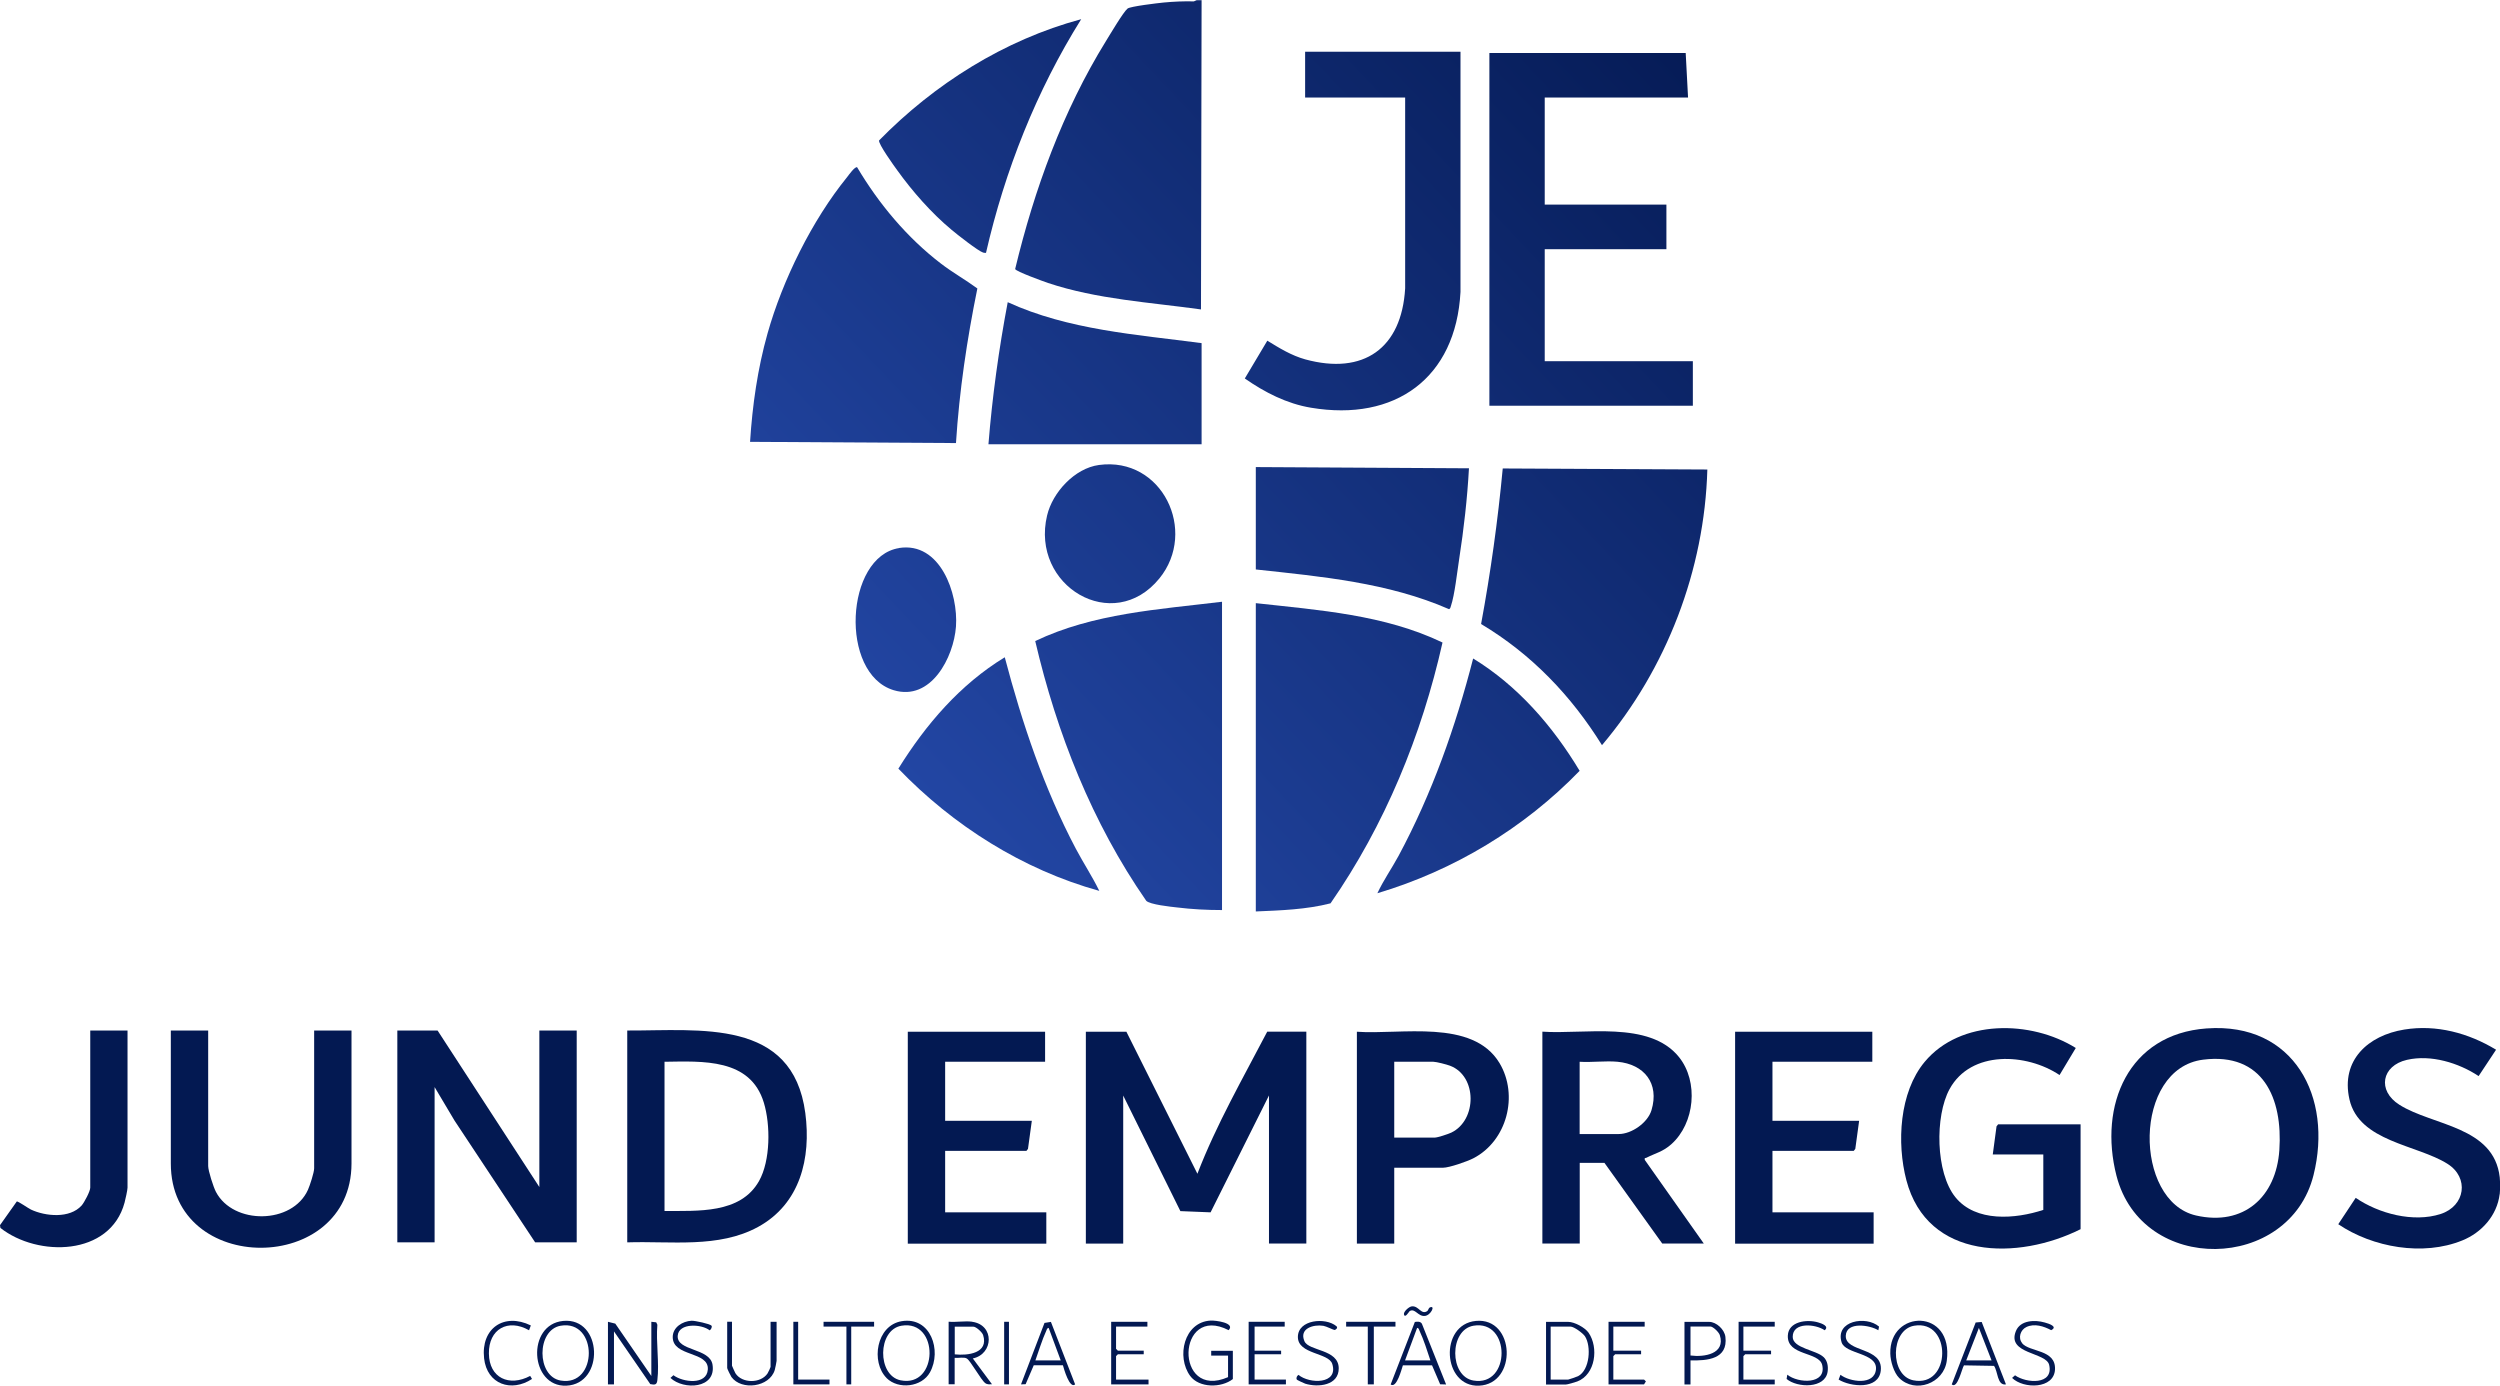 <?xml version="1.0" encoding="UTF-8"?>
<svg id="Camada_2" data-name="Camada 2" xmlns="http://www.w3.org/2000/svg" xmlns:xlink="http://www.w3.org/1999/xlink" viewBox="0 0 286.41 158.75">
  <defs>
    <style>
      .cls-1 {
        fill: url(#Gradiente_sem_nome_14-4);
      }

      .cls-2 {
        fill: url(#Gradiente_sem_nome_14-12);
      }

      .cls-3 {
        fill: #031952;
      }

      .cls-4 {
        fill: none;
      }

      .cls-5 {
        fill: url(#Gradiente_sem_nome_14-7);
      }

      .cls-6 {
        fill: url(#Gradiente_sem_nome_14-5);
      }

      .cls-7 {
        fill: url(#Gradiente_sem_nome_14-6);
      }

      .cls-8 {
        fill: url(#Gradiente_sem_nome_14-2);
      }

      .cls-9 {
        fill: url(#Gradiente_sem_nome_14-8);
      }

      .cls-10 {
        fill: url(#Gradiente_sem_nome_14-10);
      }

      .cls-11 {
        fill: url(#Gradiente_sem_nome_14-11);
      }

      .cls-12 {
        fill: url(#Gradiente_sem_nome_14-3);
      }

      .cls-13 {
        fill: url(#Gradiente_sem_nome_14-14);
      }

      .cls-14 {
        fill: url(#Gradiente_sem_nome_14-13);
      }

      .cls-15 {
        fill: url(#Gradiente_sem_nome_14-9);
      }

      .cls-16 {
        clip-path: url(#clippath);
      }

      .cls-17 {
        fill: url(#Gradiente_sem_nome_14);
      }
    </style>
    <clipPath id="clippath">
      <rect class="cls-4" width="286.41" height="158.75"/>
    </clipPath>
    <linearGradient id="Gradiente_sem_nome_14" data-name="Gradiente sem nome 14" x1="176.36" y1="184.02" x2="65.41" y2="79.16" gradientTransform="translate(0 161.62) scale(1 -1)" gradientUnits="userSpaceOnUse">
      <stop offset="0" stop-color="#041952"/>
      <stop offset="1" stop-color="#284eb2"/>
    </linearGradient>
    <linearGradient id="Gradiente_sem_nome_14-2" data-name="Gradiente sem nome 14" x1="222.94" y1="134.74" x2="112" y2="29.87" xlink:href="#Gradiente_sem_nome_14"/>
    <linearGradient id="Gradiente_sem_nome_14-3" data-name="Gradiente sem nome 14" x1="170.74" y1="189.96" x2="59.8" y2="85.1" xlink:href="#Gradiente_sem_nome_14"/>
    <linearGradient id="Gradiente_sem_nome_14-4" data-name="Gradiente sem nome 14" x1="217.31" y1="140.7" x2="106.36" y2="35.83" xlink:href="#Gradiente_sem_nome_14"/>
    <linearGradient id="Gradiente_sem_nome_14-5" data-name="Gradiente sem nome 14" x1="209.7" y1="148.75" x2="98.75" y2="43.88" xlink:href="#Gradiente_sem_nome_14"/>
    <linearGradient id="Gradiente_sem_nome_14-6" data-name="Gradiente sem nome 14" x1="203.45" y1="155.35" x2="92.51" y2="50.49" xlink:href="#Gradiente_sem_nome_14"/>
    <linearGradient id="Gradiente_sem_nome_14-7" data-name="Gradiente sem nome 14" x1="190.45" y1="169.12" x2="79.5" y2="64.25" xlink:href="#Gradiente_sem_nome_14"/>
    <linearGradient id="Gradiente_sem_nome_14-8" data-name="Gradiente sem nome 14" x1="208.21" y1="150.32" x2="97.27" y2="45.46" xlink:href="#Gradiente_sem_nome_14"/>
    <linearGradient id="Gradiente_sem_nome_14-9" data-name="Gradiente sem nome 14" x1="185.39" y1="174.47" x2="74.44" y2="69.6" xlink:href="#Gradiente_sem_nome_14"/>
    <linearGradient id="Gradiente_sem_nome_14-10" data-name="Gradiente sem nome 14" x1="165.97" y1="195.01" x2="55.03" y2="90.14" xlink:href="#Gradiente_sem_nome_14"/>
    <linearGradient id="Gradiente_sem_nome_14-11" data-name="Gradiente sem nome 14" x1="227.73" y1="129.67" x2="116.78" y2="24.81" xlink:href="#Gradiente_sem_nome_14"/>
    <linearGradient id="Gradiente_sem_nome_14-12" data-name="Gradiente sem nome 14" x1="205.24" y1="153.47" x2="94.29" y2="48.6" xlink:href="#Gradiente_sem_nome_14"/>
    <linearGradient id="Gradiente_sem_nome_14-13" data-name="Gradiente sem nome 14" x1="194.85" y1="164.46" x2="83.9" y2="59.6" xlink:href="#Gradiente_sem_nome_14"/>
    <linearGradient id="Gradiente_sem_nome_14-14" data-name="Gradiente sem nome 14" x1="188.68" y1="170.98" x2="77.74" y2="66.12" xlink:href="#Gradiente_sem_nome_14"/>
  </defs>
  <g id="Camada_16" data-name="Camada 16">
    <g class="cls-16">
      <g>
        <path class="cls-3" d="M286.37,136.81c-.3,2.45-2.07,4.41-4.28,5.3-4.49,1.83-10.26.81-14.21-1.86l2-3.02c2.64,1.81,6.61,2.86,9.73,1.85,2.83-.92,3.3-4.17.78-5.75-3.48-2.2-10.14-2.53-11.23-7.39-1.01-4.48,2.14-7.32,6.28-7.99,3.69-.6,7.37.4,10.52,2.31l-2,3.02c-2.29-1.52-5.48-2.49-8.21-1.86-2.89.66-3.45,3.52-.86,5.15,3.81,2.41,10.83,2.45,11.49,8.31.05.46.05,1.47,0,1.93h0Z"/>
        <path class="cls-3" d="M129.04,118.19l8.14,16.28c2.17-5.64,5.21-10.93,8-16.28h4.48v24.27h-4.28v-16.96l-6.69,13.39-3.46-.14-6.55-13.24v16.96h-4.28v-24.27h4.63Z"/>
        <path class="cls-3" d="M50.13,118.06l11.66,17.93v-17.93h4.28v24.27h-4.76l-9.23-13.94-2.29-3.85v17.79h-4.27v-24.27h4.62Z"/>
        <path class="cls-3" d="M71.86,142.33v-24.27c8.34.03,18.96-1.43,20.4,9.46.68,5.17-.59,10.4-5.41,13.04-4.53,2.48-10.02,1.6-14.99,1.77ZM76.13,138.74c3.79-.04,8.69.36,10.83-3.44,1.32-2.35,1.32-6.43.55-8.97-1.55-5.11-7.01-4.75-11.38-4.69v17.11h0Z"/>
        <path class="cls-3" d="M252.82,117.82c10-.72,14.45,7.88,12.23,16.79-2.75,11.08-19.65,11.51-22.58.08-2.06-8.05,1.34-16.22,10.33-16.87h0ZM252.4,121.4c-8.07,1.01-7.99,16.21-.82,17.85,5.46,1.25,9.18-2.11,9.55-7.47.41-5.97-1.88-11.24-8.73-10.38Z"/>
        <path class="cls-3" d="M176.7,118.19c4.73.34,12.25-1.32,15.65,2.91,2.27,2.83,1.82,7.58-.88,9.99-.98.87-1.8,1.01-2.86,1.55-.12.06-.23-.04-.18.24l6.76,9.58h-4.76l-6.62-9.24h-2.83v9.24h-4.28v-24.27h0ZM185.32,121.64c-1.38-.13-2.94.09-4.35,0v8.28h4.48c1.47,0,3.32-1.29,3.75-2.73.93-3.08-.84-5.27-3.89-5.55Z"/>
        <path class="cls-3" d="M238.36,140.82c-7.14,3.57-17.55,3.59-19.96-5.62-1.11-4.25-.81-10.06,2.1-13.55,4.1-4.92,12.19-4.79,17.31-1.59l-1.86,3.1c-3.78-2.53-10.16-2.86-12.6,1.61-1.69,3.09-1.61,9.58.67,12.39,2.34,2.89,6.88,2.5,10.07,1.45v-6.35h-5.79l.43-3.22.18-.23h9.45v12h0Z"/>
        <path class="cls-3" d="M23.85,118.06v15.52c0,.56.6,2.42.89,2.97,1.99,3.79,8.75,3.73,10.54-.24.22-.49.71-1.99.71-2.46v-15.79h4.28v15.24c-.02,12.8-20.7,12.93-20.7,0v-15.24h4.29Z"/>
        <path class="cls-3" d="M119.73,118.19v3.45h-11.45v6.76h9.93l-.44,3.22-.18.23h-9.31v7.04h11.59v3.59h-15.87v-24.28h15.73Z"/>
        <path class="cls-3" d="M214.5,118.19v3.45h-11.44v6.76h9.93l-.44,3.22-.18.23h-9.31v7.04h11.59v3.59h-15.87v-24.28h15.72Z"/>
        <path class="cls-3" d="M159.73,133.78v8.69h-4.28v-24.27c4.98.37,13.26-1.53,16.34,3.59,2.21,3.69.86,8.92-3,10.91-.69.36-2.76,1.08-3.47,1.08h-5.59ZM159.73,130.33h4.62c.35,0,1.54-.4,1.91-.57,2.97-1.42,2.99-6.5-.15-7.67-.37-.14-1.56-.45-1.9-.45h-4.48v8.69h0Z"/>
        <path class="cls-17" d="M137.66,0l-.07,35.45c-5.86-.82-11.88-1.15-17.52-3.03-.5-.17-3.71-1.33-3.77-1.6,2.2-9.14,5.46-18.11,10.4-26.11.45-.72,1.99-3.34,2.48-3.73.3-.25,3.5-.63,4.13-.69,1.15-.11,2.31-.16,3.46-.13l.33-.14h.55Z"/>
        <path class="cls-8" d="M195.6,53.79c-.32,11.5-4.67,22.83-12.07,31.58-3.53-5.68-8.09-10.44-13.85-13.88,1.09-5.9,1.92-11.84,2.48-17.82l23.44.12h0Z"/>
        <path class="cls-12" d="M98.2,19.17c2.49,4.19,5.71,8.05,9.6,11.03,1.34,1.03,2.83,1.86,4.17,2.85-1.19,5.84-2.07,11.76-2.45,17.71l-23.59-.14c.27-4.2.86-8.36,2-12.41,1.72-6.11,5.11-12.99,9.12-17.92.17-.22.92-1.28,1.16-1.12Z"/>
        <path class="cls-1" d="M143.87,69.1c7.23.8,14.75,1.32,21.39,4.51-2.39,10.65-6.61,20.92-12.83,29.88-2.76.71-5.71.81-8.56.93v-35.3h0Z"/>
        <path class="cls-6" d="M140,68.96v35.3c-1.71,0-3.46-.09-5.16-.3-.73-.08-3.1-.33-3.52-.76-6.2-8.93-10.25-19.19-12.72-29.76,6.66-3.18,14.16-3.62,21.39-4.5h0Z"/>
        <path class="cls-7" d="M193.12,6.07l.27,5.1h-16.42v12.27h13.94v5.11h-13.94v12.83h16.97v5.1h-23.31V6.07h22.49Z"/>
        <path class="cls-5" d="M167.32,5.93v27.52c-.53,9.88-7.49,14.88-17.13,13.26-2.77-.46-5.3-1.76-7.58-3.35l2.58-4.33c1.38.85,2.76,1.7,4.34,2.14,6.69,1.83,11.05-1.27,11.45-8.13V11.17h-11.46v-5.24h17.8Z"/>
        <path class="cls-9" d="M143.87,53.51l24.42.14c-.19,3.47-.59,6.95-1.12,10.39-.23,1.45-.51,4.11-.95,5.4-.05.14-.05.27-.21.35-6.95-3.04-14.65-3.74-22.14-4.55v-11.73h0Z"/>
        <path class="cls-15" d="M137.66,39.31v11.59h-24.42c.44-5.46,1.19-10.9,2.21-16.28,6.95,3.18,14.72,3.7,22.21,4.69h0Z"/>
        <path class="cls-10" d="M123.86,2.21c-5.12,8.19-8.74,17.33-10.9,26.76-.11,0-.21,0-.32-.03-.55-.16-3.02-2.1-3.61-2.6-2.32-1.93-4.49-4.4-6.25-6.85-.36-.49-2.17-3.01-2.07-3.4,6.35-6.48,14.35-11.52,23.15-13.89h0Z"/>
        <path class="cls-11" d="M157.8,102.33c.69-1.48,1.64-2.83,2.42-4.27,3.83-7.13,6.54-14.79,8.55-22.62,5.12,3.13,9.13,7.76,12.2,12.87-6.37,6.57-14.38,11.4-23.16,14.02Z"/>
        <path class="cls-2" d="M125.93,102.06c-8.76-2.43-16.74-7.48-23.01-14,3.14-5.05,7.06-9.64,12.19-12.76,1.99,7.55,4.49,15.01,8.14,21.93.86,1.63,1.88,3.17,2.69,4.83h0Z"/>
        <path class="cls-14" d="M125.9,53.27c7.24-.98,11.33,7.57,6.93,12.99-5.3,6.52-14.8.87-12.87-7.21.63-2.65,3.16-5.4,5.94-5.78h0Z"/>
        <path class="cls-13" d="M103,62.78c4.72-.74,6.79,5.21,6.52,9-.26,3.53-2.86,8.59-7.14,7.29-6.24-1.89-5.55-15.3.62-16.28Z"/>
        <path class="cls-3" d="M14.61,118.06v18c0,.27-.25,1.39-.34,1.72-1.66,6.15-9.94,6.26-14.22,2.9l-.05-.32,1.92-2.71c.11-.08,1.35.8,1.62.92,1.68.79,4.45,1.05,5.81-.46.3-.34.99-1.63.99-2.05v-18h4.28,0Z"/>
        <path class="cls-3" d="M69.65,151.43l.84.21,4.13,6v-6.21l.56.06.13.28c-.17,2.01.24,4.4,0,6.35-.06.55-.3.55-.81.45l-4.16-6.04v6.07h-.69v-7.17Z"/>
        <path class="cls-3" d="M111.38,151.43c2.58.36,2.45,3.7.07,4.2l2.2,2.96c-.27,0-.52.05-.77-.13-.49-.35-1.71-2.61-2.13-2.83-.34-.19-.98-.02-1.38-.07v3.03h-.69v-7.17c.84.08,1.88-.11,2.69,0h0ZM109.38,155.16c1.49.16,3.91-.12,3.25-2.21-.1-.32-.8-.96-1.11-.96h-2.14v3.17h0Z"/>
        <path class="cls-3" d="M217.58,157.87c-.62-.62-1-1.93-1.02-2.79-.13-5.09,7.28-5.23,6.47.82-.35,2.61-3.63,3.79-5.46,1.96h0ZM219.29,151.88c-2.73.47-2.8,5.69-.11,6.25,4.38.91,4.46-7,.11-6.25Z"/>
        <path class="cls-3" d="M101.57,157.87c-1.82-1.83-1.19-6.02,1.73-6.51,3.33-.55,4.62,3.37,3.24,5.86-.93,1.69-3.61,2.01-4.98.65h0ZM103.27,151.88c-2.76.48-2.78,5.69-.11,6.25,4.37.91,4.48-7,.11-6.25Z"/>
        <path class="cls-3" d="M64.52,151.33c4.51-.43,4.79,7.23.36,7.42-4.18.17-4.6-7.01-.36-7.42ZM64.23,151.88c-2.78.48-2.77,5.81,0,6.28,4.3.74,4.3-7.02,0-6.28Z"/>
        <path class="cls-3" d="M169.08,151.33c4.51-.43,4.79,7.23.36,7.42-4.18.17-4.6-7.01-.36-7.42ZM168.8,151.88c-2.78.48-2.77,5.81,0,6.28,4.3.74,4.3-7.02,0-6.28Z"/>
        <path class="cls-3" d="M177.12,158.61v-7.17h2.55c.7,0,1.92.65,2.33,1.25,1.16,1.69.8,4.78-1.31,5.58-.24.09-1.12.35-1.31.35h-2.28,0ZM177.66,158.05h2c.06,0,1-.32,1.13-.39,1.35-.7,1.53-3.43.79-4.57-.24-.36-1.26-1.11-1.65-1.11h-2.28v6.07h0Z"/>
        <path class="cls-3" d="M140.69,157.78v-2.48h-1.93v-.55h2.48v3.24c-1.31,1.03-3.86,1.04-4.89-.36-1.6-2.18-.72-6.17,2.34-6.34.54-.03,2.87.25,2.07,1.1-5.98-3.08-6.26,8.09-.07,5.38h0Z"/>
        <path class="cls-3" d="M193.67,155.85v2.76h-.69v-7.17h2.83c.82,0,1.76.87,1.86,1.72.31,2.55-2.07,2.74-4,2.69h0ZM193.67,155.29c1.57.21,4.03-.17,3.36-2.33-.11-.35-.78-.99-1.08-.99h-2.28v3.31Z"/>
        <path class="cls-3" d="M165.66,158.61l-.67-.02-.93-2.17h-3.34c-.14.4-.71,2.69-1.4,2.19l2.77-7.16c.28-.05.65-.08.81.21l2.77,6.95h0ZM163.87,155.85c-.36-1.09-.76-2.36-1.24-3.38-.06-.14-.08-.33-.28-.34l-1.38,3.72h2.9Z"/>
        <path class="cls-3" d="M120.4,151.45l2.77,7.15c-.63.56-1.29-1.8-1.4-2.19h-3.34l-.93,2.17-.53.02,2.69-7.04.74-.12ZM121.52,155.85l-1.38-3.72c-.2.02-.22.21-.28.34-.49,1.07-.84,2.27-1.24,3.38h2.9Z"/>
        <path class="cls-3" d="M147.18,151.43v.55h-3.45v2.76h3.04v.41h-3.04v2.9h3.59v.55h-4.27v-7.17h4.13Z"/>
        <path class="cls-3" d="M83.86,151.43v5.03s.32.75.39.86c.75,1.19,2.9,1.19,3.68.03.07-.1.35-.7.35-.75v-5.17h.69v4.48c0,.06-.17.93-.21,1.04-.6,1.98-3.81,2.38-4.96.81-.09-.13-.49-.94-.49-1.03v-5.31h.55Z"/>
        <path class="cls-3" d="M227.03,151.45l2.78,7.15c-1.02.18-.92-1.54-1.37-2.12l-3.44-.06c-.23.32-.74,2.77-1.4,2.18l2.74-7.09.68-.06ZM228.16,155.85l-1.45-3.72-1.45,3.72h2.9Z"/>
        <path class="cls-3" d="M131.45,151.43v.55h-3.59v2.55l.21.21h2.96v.41h-2.96l-.21.21v2.69h3.72v.55h-4.28v-7.17h4.14Z"/>
        <path class="cls-3" d="M188.42,151.43v.55h-3.59v2.76h3.18v.41h-2.97l-.21.21v2.69h3.52l.21.21-.21.34h-4.07v-7.17h4.13Z"/>
        <path class="cls-3" d="M203.32,151.43v.55h-3.59v2.76h3.17v.41h-2.96l-.21.21v2.69h3.59v.55h-4.14v-7.17h4.14Z"/>
        <path class="cls-3" d="M148.57,158.04c-.11-.18.02-.42.19-.53,1.25,1.05,4.6,1.1,3.87-1.25-.4-1.31-3.94-1.09-3.94-3.09s3.17-2.28,4.41-1.24c.23.19-.08.43-.21.44-.11,0-.96-.43-1.28-.48-1.12-.18-2.8.29-2.17,1.76.49,1.16,3.91.89,3.93,3.1.02,1.98-2.36,2.23-3.84,1.77-.15-.05-.95-.43-.97-.47h0Z"/>
        <path class="cls-3" d="M231.65,153.88c.88,1.05,3.87.69,3.78,2.99-.09,2.29-3.62,2.27-4.92.99l.34-.3c1.27.92,4.44,1.14,3.91-1.19-.34-1.48-4.89-1.22-3.81-3.88.51-1.26,2.19-1.3,3.3-.98.52.14,1.53.48.74.88-.84-.45-1.92-.8-2.84-.36-.68.32-.99,1.25-.47,1.86h-.02Z"/>
        <path class="cls-3" d="M81.51,151.86c.1.14-.03.45-.21.55-.9-.73-3.56-.89-3.66.63-.11,1.77,3.69,1.37,3.99,3.31.43,2.75-3.31,2.93-4.82,1.51l.34-.31c1.07.81,3.81,1.17,3.94-.65.15-2.13-4.02-1.43-4.02-3.72,0-1.12,1.12-1.82,2.16-1.87.35-.02,2.14.36,2.26.56Z"/>
        <path class="cls-3" d="M215.19,152.4c-.97-.6-3.66-1.03-3.73.62-.08,1.95,4.3,1.26,4.01,4-.24,2.22-3.46,1.87-4.83,1.03l.21-.55c1.05.82,3.91,1.26,4.07-.64.15-1.9-3.51-1.7-3.94-3.08-.76-2.47,2.8-3.09,4.29-1.8l-.08.42Z"/>
        <path class="cls-3" d="M208.93,155.48c.44.44.53,1.07.45,1.66-.27,1.96-3.47,1.88-4.7.84l.08-.49c1.23,1,4.51,1.15,4-1.1-.35-1.56-4.03-1.03-3.94-3.37.06-1.64,2.19-1.9,3.47-1.52.39.11,1.32.43.75.9-1.03-.72-3.67-.98-3.66.76,0,1.31,2.71,1.5,3.54,2.32h0Z"/>
        <path class="cls-3" d="M60.81,151.86l-.2.54c-2.42-1.38-4.64-.13-4.6,2.67.03,2.8,2.33,3.84,4.73,2.56l.21.35c-2.36,1.56-5.16.62-5.49-2.36-.38-3.43,2.27-5.27,5.36-3.77h0Z"/>
        <path class="cls-3" d="M159.87,151.43v.55h-2.48v6.62h-.69v-6.62h-2.48v-.55h5.65Z"/>
        <path class="cls-3" d="M100.14,151.43v.55h-2.62v6.62h-.55v-6.62h-2.62v-.55h5.8Z"/>
        <path class="cls-3" d="M91.44,151.43v6.62h3.59v.55h-4.14v-7.17h.55Z"/>
        <path class="cls-3" d="M115.59,151.43h-.55v7.17h.55v-7.17Z"/>
        <path class="cls-3" d="M163.55,150.15c.08-.06.13-.31.25-.36.69-.31.14.89-.56.97-.8.08-1.13-.94-1.75-.55-.06.04-.55.9-.65.35-.05-.29.57-.87.91-.9.82-.08,1.06,1.06,1.81.51h0Z"/>
      </g>
    </g>
  </g>
</svg>